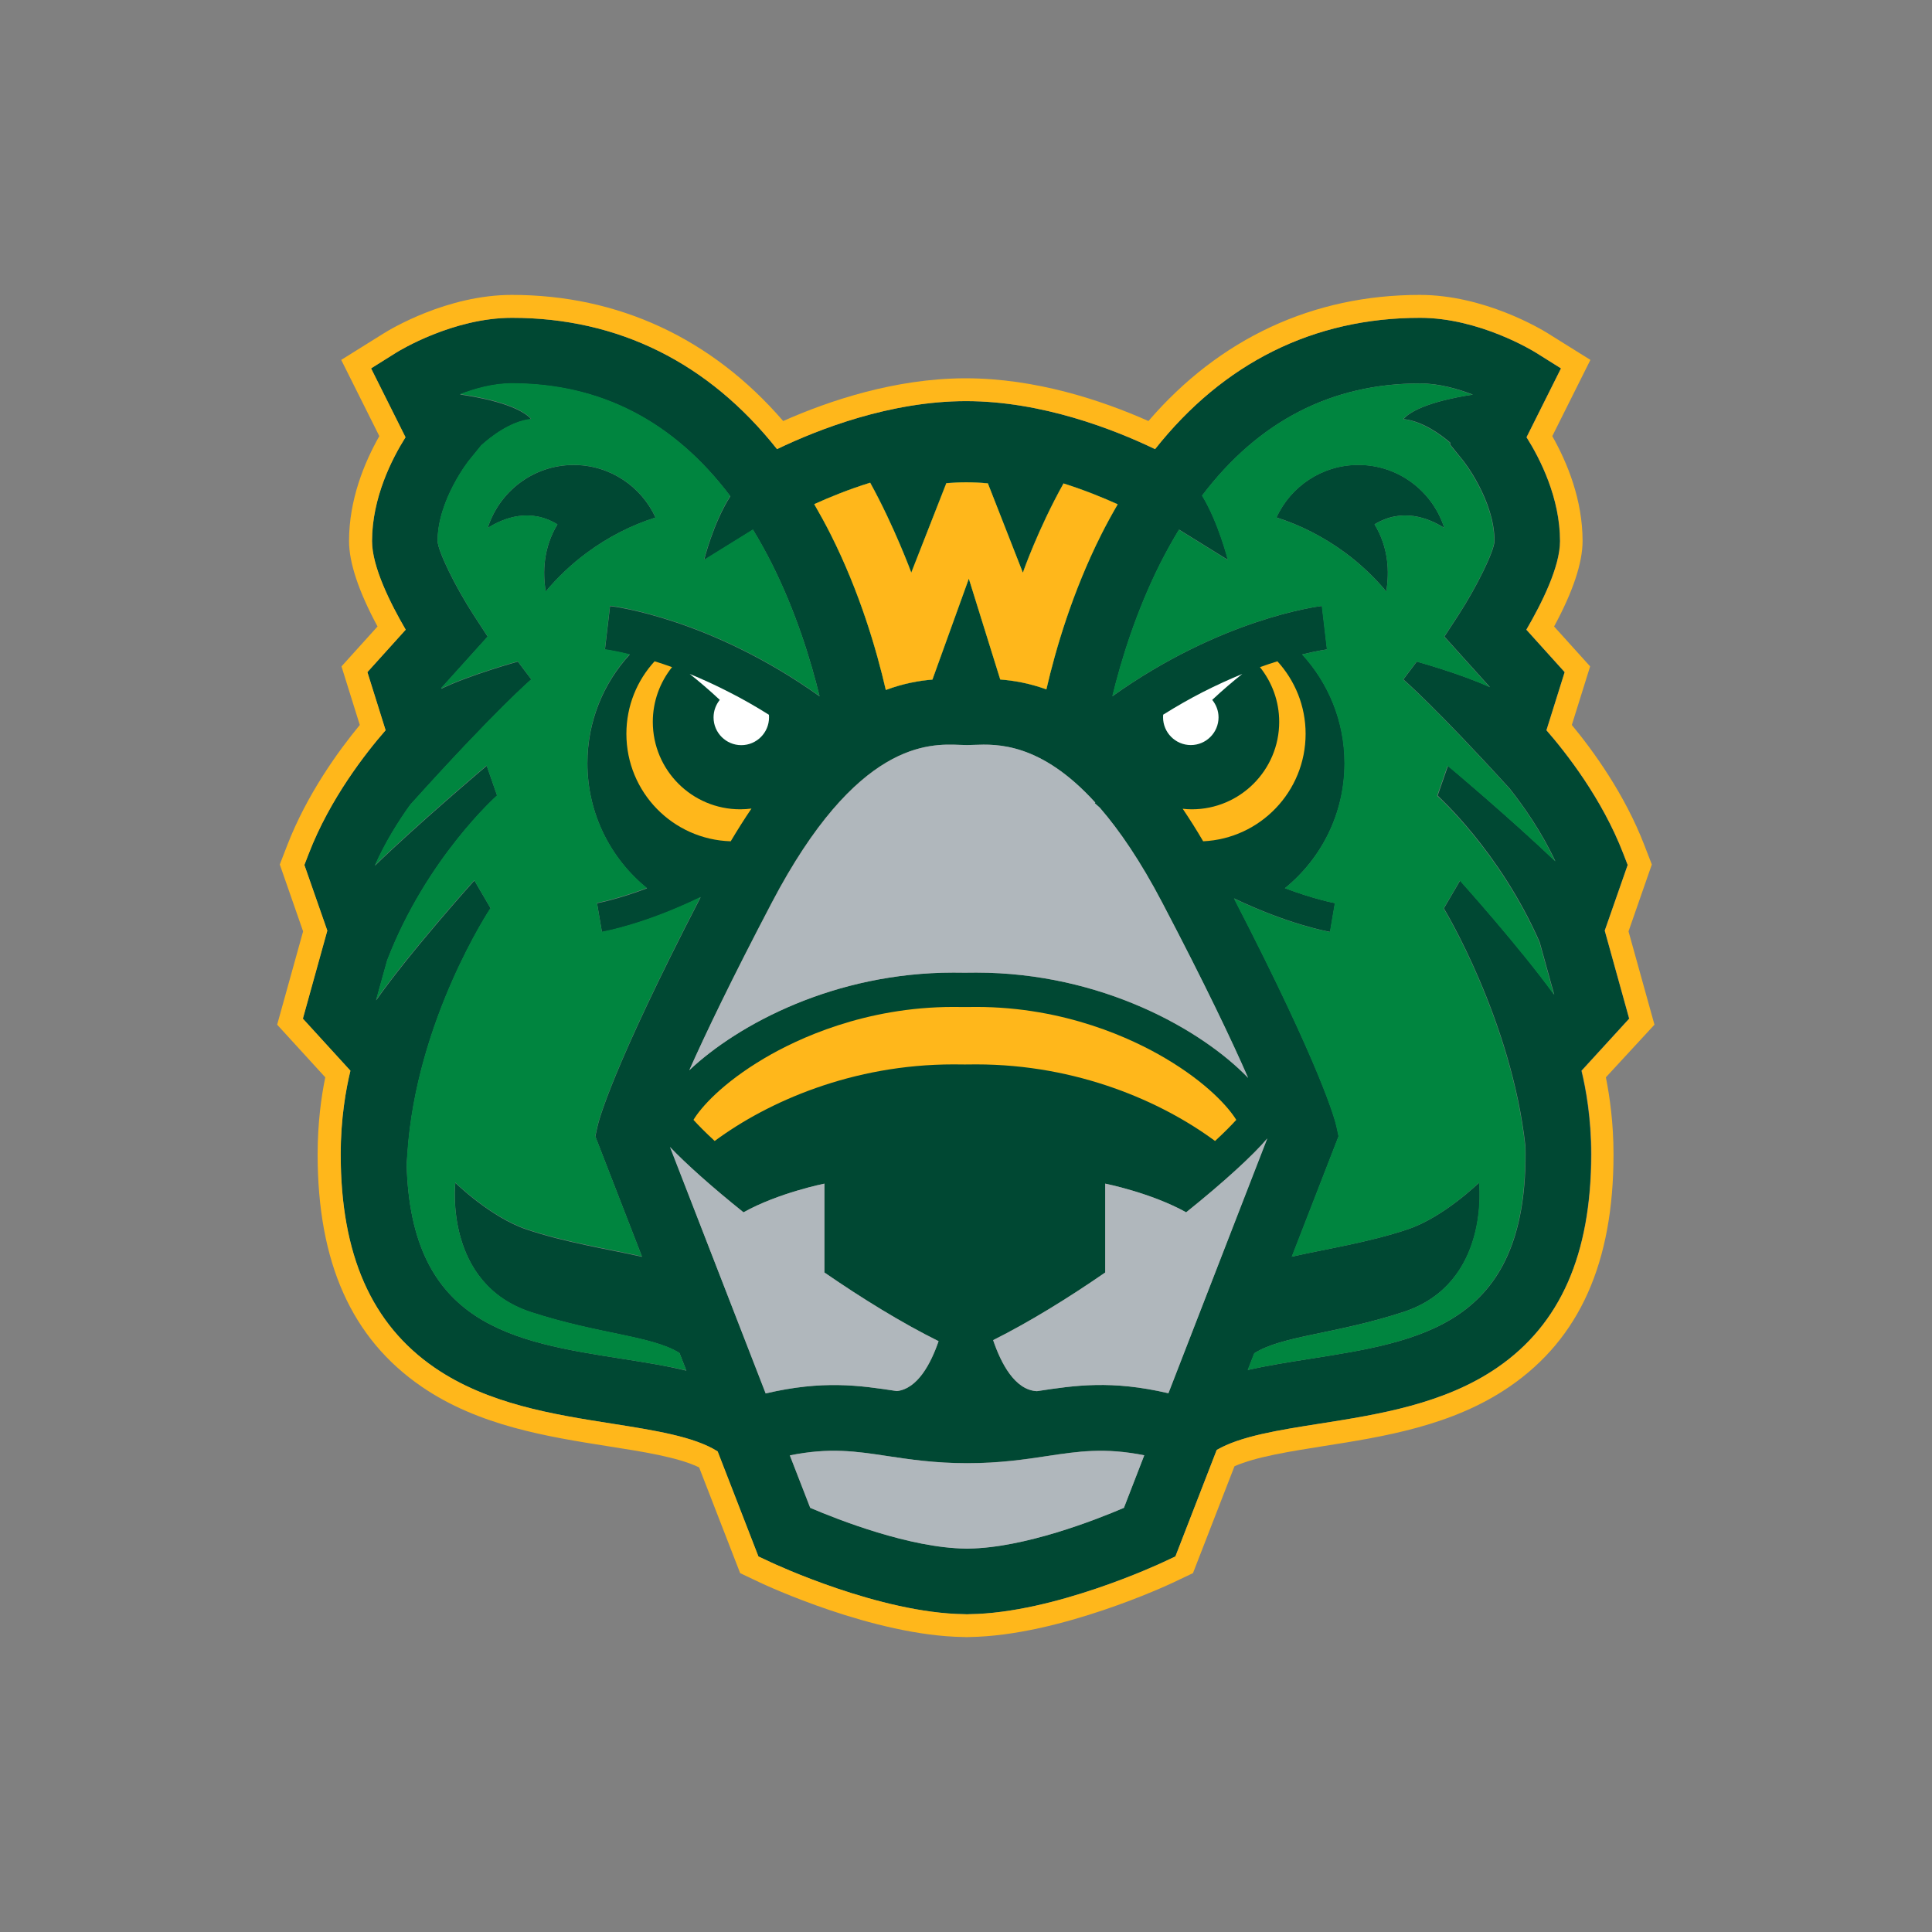 <?xml version="1.0" encoding="utf-8"?>
<!-- Generator: Adobe Illustrator 22.1.0, SVG Export Plug-In . SVG Version: 6.00 Build 0)  -->
<svg version="1.1" id="Layer_1" xmlns="http://www.w3.org/2000/svg" xmlns:xlink="http://www.w3.org/1999/xlink" x="0px" y="0px"
	 viewBox="0 0 2048 2048" style="enable-background:new 0 0 2048 2048;" xml:space="preserve">
<rect x="0" y="0" width="2048" height="2048" fill="#808080" stroke="none"/>
<style type="text/css">
	.st0{fill:#004833;}
	.st1{fill:#B0B7BC;}
	.st2{fill:#00853F;}
	.st3{fill:#FFFFFF;}
	.st4{fill:#FFB71B;}
</style>
<path class="st0" d="M578.5,627c12.4-14.8,26.9-28.7,43.4-40.9c23-17.1,47.8-29.5,73-37.5c-15.2-32.9-48.3-55.7-86.8-55.7
	c-42.7,0-78.8,28.1-91.1,66.8c16.7-10.6,44.8-21.7,73.9-3.8C575.9,580.7,575.2,606.6,578.5,627"/>
<path class="st0" d="M1531,559.6c-12.3-38.7-48.4-66.8-91.1-66.8c-38.5,0-71.7,22.8-86.8,55.7c25.2,8,49.9,20.5,73,37.5
	c16.5,12.2,31,26.1,43.4,40.9c3.4-20.4,2.6-46.3-12.4-71.1C1486.2,538,1514.3,549,1531,559.6"/>
<path class="st0" d="M1726.9,1079.8l-25.9-93.3l24.3-69.6l-4.6-11.9c-22.5-58.4-60.6-107-81.5-130.9l19.3-61.6l-40.6-45
	c16.1-27.6,35.7-66.6,35.7-93.9c0-45.8-21-87.1-35.5-110.1l36.5-73l-26.8-16.8c-2.4-1.5-59.7-36.8-122.6-36.8
	c-112.9,0-208.4,47.8-280.9,139.2c-43.9-21.1-120-50.8-200.1-50.9v0c-0.1,0-0.1,0-0.2,0c-0.1,0-0.1,0-0.2,0v0
	c-80.2,0.1-156.2,29.8-200.2,50.9c-72.4-91.5-168-139.2-280.9-139.2c-62.9,0-120.1,35.3-122.6,36.8l-26.8,16.8l36.5,73
	c-14.5,23-35.5,64.4-35.5,110.1c0,27.3,19.6,66.3,35.7,93.9l-40.6,45l19.3,61.6c-20.8,23.9-59,72.5-81.5,130.9l-4.6,11.9l24.3,69.6
	l-25.9,93.3l50.4,55.2c-4.6,19.2-10.3,50.4-10.3,88.6c0,106.2,32.6,180.2,99.6,226.2c56.2,38.6,126.2,49.6,187.9,59.3
	c44.9,7.1,87.3,13.7,112,29.4c0,0,0.1,0,0.1,0.1l43.2,111.3l12.6,5.9c4.7,2.2,115.9,54.2,205.7,55.3c0.8,0,1.7,0.1,2.5,0.1h0.7
	c0.8,0,1.5,0,2.1-0.1c89.8-1.1,201.1-53.1,205.8-55.3l12.6-5.9l43.8-112.9c25-14.6,66-21,109.4-27.9c61.7-9.7,131.7-20.7,187.9-59.3
	c67-46,99.6-120,99.6-226.2c0-38.3-5.6-69.4-10.3-88.6L1726.9,1079.8z M922.5,511.7C947.9,557.8,966,607,966,607l37.1-94.9
	c6.9-0.5,13.9-0.9,20.9-0.9c7.7,0,15.5,0.4,23.1,1.1l37.1,94.7c0,0,15.8-45.6,43.1-94.6c21.9,6.9,41.5,14.9,57.5,22.1
	c-6,10.4-11.9,21.1-17.5,32.2c-30.6,61-48.3,121.6-58.1,164c-18.4-6.6-34.9-9.4-48.9-10.4L1027,613.4l-38.6,107
	c-14.2,1.2-30.8,4.1-49.4,11c-9.8-42.5-27.5-103.4-58.3-164.7c-5.6-11.2-11.5-21.9-17.5-32.2C879.5,527,899.8,518.7,922.5,511.7
	 M1232,956.9c45.8,87.3,73.9,146.6,91,185.7c-48.8-50.7-155.1-111.6-288.2-111.6c-4.1,0-8.1,0-12.1,0.1c-3.9,0-7.9-0.1-12.1-0.1
	c-126,0-228.1,54.7-280,103.5c17.4-39,44.7-96.1,87.4-177.6c90-171.7,166.7-168.6,199.4-167.3c2.5,0.1,4.8,0.2,6.9,0.2l0.7,0l0.7,0
	c2.1,0,4.4-0.1,6.9-0.2c23.7-0.9,70.3-2.8,128.4,61.2l-0.6,0.6c1.8,1.7,3.6,3.2,5.4,4.8C1186.6,880.2,1208.9,912.7,1232,956.9
	 M659.6,1440.4c-115.3-18.1-224.2-35.3-228.5-206.3c0.3-3.4,0.5-6.9,0.8-10.7c9.2-142,88.2-260.6,88.2-260.6l-17.2-29.4
	c0,0-68.3,75.9-104.2,127.1l11.8-42.3c41.8-108.7,116.5-174.8,116.5-174.8l-11-31.6c0,0-75,63.4-118.6,106
	c10.8-24.3,24.6-46.5,37.5-64.5c90.8-100.9,128.4-133,128.4-133L549,701.4c0,0-49.4,13.6-80.5,28.4c-0.2,0.1-0.4,0.2-0.6,0.3
	l-0.2-0.5l49.3-54.7l-14.6-22.4c-19.8-30.4-38.1-68-38.5-78.8c0-43.3,33-85,33.2-85.3l13.1-16.1c9.6-8.7,30.8-25.6,52.9-27.9
	c-14.4-16.4-60.2-24-75.5-26.2c15.6-6,35.3-11.6,55-11.6c94.1,0,171.7,40.2,231.6,119.5c-18.2,28.5-27.8,67.6-27.8,67.6l51.8-32.1
	c6.7,11.1,13.2,22.7,19.4,34.9c26,51.5,41.9,103.5,51.2,141.7c-115.4-82.3-217.4-95.2-222.1-95.7l-5.4,46.1c0.3,0,10,1.3,26.3,5.3
	c-27.9,30.4-44.9,70.8-44.9,115.3c0,53.5,24.6,101.2,63.2,132.5c-32,12-52.5,15.7-53,15.8l5.2,30.5c3-0.5,45.5-8.1,104.6-36.8
	c-94.7,183.2-108.2,237.5-109.4,243.3l-2.2,10.2l49.5,127.6c-33.4-7.6-81.7-15.1-122.8-29.1c-38.1-13-75.1-49.3-75.1-49.3
	s-12.6,107,80.5,137.2c71.9,23.4,127.3,24.8,157.1,43.2l7.3,18.7C706.1,1447.7,683.1,1444.1,659.6,1440.4 M811.7,1477.1
	l-101.4-261.2c16.6,17.5,44.2,42.2,77.9,69.2c37.1-20.7,85.8-30.4,85.8-30.4v94.2c39.9,27.5,81.9,53.4,121,72.8
	c-8.3,24.1-22.3,50.4-44.2,52.9C910.6,1468.5,872.4,1462.9,811.7,1477.1 M1191.4,1598.3c-29.5,12.6-105.6,42.6-164.9,43.2l-1.4,0
	h-0.3l-1.1,0c-59.2-0.6-135.4-30.6-164.9-43.2l-21.6-55.6c42.3-8.5,70-4.3,103.3,0.7c23.6,3.6,50.4,7.6,84.8,7.6h0c0,0,0,0,0,0
	s0,0,0,0c34.4,0,61.2-4.1,84.8-7.6c33.2-5,60.8-9.2,102.8-0.8L1191.4,1598.3z M1238.5,1476.9c-60.5-14.1-98.6-8.4-138.7-2.3
	c-0.3,0-0.6,0.1-0.8,0.1c-23.2-1.3-37.8-29.1-46.3-54.1c38.5-19.2,79.7-44.7,118.8-71.7v-94.2c0,0,48.7,9.7,85.8,30.4
	c40.1-32.2,71.6-61.1,86-78.3L1238.5,1476.9z M1632.1,998.5l15.5,55.9c-36.8-50.9-99.8-120.9-99.8-120.9l-17.2,29.4
	c0,0,71.8,118.4,86.5,252.4c0.1,2.7,0.1,5.5,0.1,8.3c0,180.9-111.1,198.3-228.7,216.8c-22.7,3.6-44.9,7.1-65.7,11.8l6.9-17.7
	c29.7-18.8,85.3-20.1,157.8-43.7c93.1-30.3,80.5-137.2,80.5-137.2s-37.1,36.3-75.1,49.3c-41.4,14.1-90,21.5-123.4,29.2l49.6-127.7
	l-2.2-10.2c-1.2-5.8-14.7-59.8-108.7-241.9c57.7,27.6,98.9,35,101.8,35.5l5.2-30.5c-0.5-0.1-21-3.8-53-15.8
	c38.5-31.3,63.2-79,63.2-132.5c0-44.5-17.1-84.9-44.9-115.3c16.3-4,25.9-5.3,26.3-5.3l-5.4-46.1c-4.7,0.6-106.7,13.4-222.1,95.7
	c9.3-38.2,25.2-90.2,51.2-141.7c6.2-12.2,12.7-23.8,19.4-34.9l51.8,32.1c0,0-9.9-39.7-27.3-68.2c59.8-78.9,137.3-118.9,231.1-118.9
	c20,0,40.1,5.8,55.8,11.9c-16.8,2.5-59.7,10.2-73.5,25.9c20,2.1,39.3,16.1,49.9,25.3l-0.7,1.4l14.1,17.4c0.3,0.3,33.2,42,33.2,85.3
	c-0.4,10.8-18.8,48.5-38.5,78.8l-14.6,22.4l48.3,53.6c-31.1-14.3-77.6-27.1-77.6-27.1l-14.2,18.9c0,0,33.2,28.4,112.6,115.6
	c15.1,19.1,34.1,46.2,48.5,77.2c-44.1-42.4-113.8-101.3-113.8-101.3l-11,31.6C1523.7,843.4,1589.5,901.6,1632.1,998.5"/>
<path class="st1" d="M1024.8,1641.6h0.3l1.4,0c59.4-0.7,135.5-30.6,164.9-43.2l21.6-55.7c-42-8.3-69.6-4.2-102.8,0.8
	c-23.6,3.6-50.4,7.6-84.8,7.6c0,0,0,0,0,0s0,0,0,0h0c-34.4,0-61.2-4.1-84.8-7.6c-33.4-5.1-61-9.2-103.3-0.7l21.6,55.6
	c29.5,12.6,105.8,42.6,164.9,43.2L1024.8,1641.6z"/>
<path class="st1" d="M730.7,1134.5c51.9-48.8,153.9-103.5,280-103.5c4.2,0,8.2,0,12.1,0.1c3.9,0,7.9-0.1,12.1-0.1
	c133.1,0,239.4,60.9,288.2,111.6c-17.1-39.1-45.2-98.4-91-185.7c-23.1-44.1-45.4-76.7-66.2-100.7c-1.8-1.6-3.6-3.2-5.4-4.8l0.6-0.6
	c-58-63.9-104.7-62.1-128.4-61.2c-2.5,0.1-4.8,0.2-6.9,0.2l-0.7,0l-0.7,0c-2.1,0-4.4-0.1-6.8-0.2c-32.7-1.3-109.4-4.3-199.4,167.3
	C775.4,1038.4,748.1,1095.4,730.7,1134.5"/>
<path class="st1" d="M950.7,1474.6c21.9-2.5,35.9-28.8,44.2-52.9c-39.1-19.4-81.1-45.3-121-72.8v-94.2c0,0-48.7,9.7-85.8,30.4
	c-33.7-27-61.3-51.8-77.9-69.2l101.4,261.2C872.4,1462.9,910.6,1468.5,950.7,1474.6"/>
<path class="st1" d="M1343.4,1206.8c-14.5,17.3-45.9,46.2-86,78.3c-37.1-20.7-85.8-30.4-85.8-30.4v94.2
	c-39.1,27-80.3,52.4-118.8,71.7c8.5,25,23.1,52.8,46.3,54.1c0.3,0,0.6-0.1,0.8-0.1c40-6.1,78.2-11.8,138.7,2.3L1343.4,1206.8z"/>
<path class="st2" d="M431,1234.1c4.3,171,113.2,188.2,228.5,206.3c23.6,3.7,46.5,7.3,68,12.3l-7.3-18.7
	c-29.8-18.3-85.2-19.8-157.1-43.2c-93.1-30.3-80.5-137.3-80.5-137.3s37.1,36.3,75.1,49.3c41.2,14,89.5,21.4,122.8,29.1l-49.5-127.6
	l2.2-10.2c1.3-5.8,14.7-60,109.4-243.3c-59.2,28.7-101.7,36.3-104.6,36.8l-5.2-30.5c0.5-0.1,21-3.8,53-15.8
	c-38.5-31.3-63.2-79-63.2-132.5c0-44.5,17.1-84.9,44.9-115.3c-16.3-4-25.9-5.3-26.3-5.3l5.4-46.1c4.7,0.6,106.7,13.4,222.1,95.7
	c-9.3-38.2-25.2-90.2-51.2-141.7c-6.2-12.2-12.6-23.8-19.4-34.9l-51.8,32.1c0,0,9.6-39.1,27.8-67.6
	c-59.9-79.4-137.5-119.5-231.6-119.5c-19.7,0-39.5,5.6-55,11.6c15.2,2.1,61.1,9.8,75.5,26.2c-22.1,2.3-43.3,19.2-52.9,27.9
	l-13.1,16.1c-0.3,0.3-33.2,42-33.2,85.3c0.4,10.8,18.8,48.5,38.5,78.9l14.6,22.4l-49.3,54.7l0.2,0.5c0.2-0.1,0.4-0.2,0.6-0.3
	c31-14.8,80.5-28.4,80.5-28.4l14.2,18.9c0,0-37.6,32.1-128.4,133c-12.9,18-26.8,40.2-37.5,64.5c43.6-42.6,118.6-106,118.6-106
	l11,31.6c0,0-74.7,66.1-116.5,174.8l-11.8,42.3c35.9-51.2,104.2-127.1,104.2-127.1l17.2,29.4c0,0-79,118.6-88.2,260.6
	C431.6,1227.2,431.3,1230.7,431,1234.1 M517,559.6c12.3-38.7,48.4-66.8,91.1-66.8c38.5,0,71.7,22.8,86.8,55.7
	c-25.2,8-49.9,20.5-73,37.5c-16.5,12.2-31,26.1-43.4,40.9c-3.4-20.4-2.6-46.3,12.4-71.1C561.8,538,533.8,549,517,559.6"/>
<path class="st2" d="M1648.5,913.1c-14.4-31-33.4-58.2-48.5-77.2c-79.4-87.2-112.6-115.6-112.6-115.6l14.2-18.9
	c0,0,46.5,12.8,77.6,27.1l-48.3-53.6l14.6-22.4c19.8-30.4,38.1-68,38.5-78.8c0-43.3-33-85-33.2-85.3l-14.2-17.4l0.7-1.4
	c-10.6-9.1-29.9-23.1-49.9-25.3c13.8-15.7,56.7-23.4,73.5-25.9c-15.7-6.1-35.7-11.9-55.7-11.9c-93.8,0-171.3,39.9-231.1,118.9
	c17.4,28.6,27.3,68.2,27.3,68.2l-51.8-32.1c-6.7,11.1-13.2,22.7-19.4,34.9c-26,51.5-41.9,103.5-51.2,141.7
	c115.4-82.3,217.3-95.2,222.1-95.7l5.4,46.1c-0.3,0-10,1.3-26.3,5.3c27.9,30.4,44.9,70.8,44.9,115.3c0,53.5-24.6,101.2-63.2,132.5
	c32,12,52.5,15.7,53,15.8l-5.2,30.5c-2.9-0.5-44.1-7.9-101.8-35.5c94.1,182.2,107.5,236.2,108.7,241.9l2.2,10.2l-49.6,127.7
	c33.4-7.7,82-15.1,123.4-29.2c38.1-13,75.1-49.3,75.1-49.3s12.6,107-80.5,137.2c-72.5,23.6-128.2,24.9-157.8,43.7l-6.9,17.7
	c20.8-4.7,43-8.3,65.7-11.8c117.6-18.5,228.7-35.9,228.7-216.8c0-2.8,0-5.6-0.1-8.3c-14.7-134-86.5-252.4-86.5-252.4l17.2-29.4
	c0,0,63,70.1,99.8,121l-15.5-55.9c-42.7-96.9-108.4-155.1-108.4-155.1l11-31.6C1534.8,811.8,1604.5,870.7,1648.5,913.1 M1469.5,627
	c-12.4-14.8-26.9-28.7-43.4-40.9c-23-17.1-47.8-29.5-73-37.5c15.2-32.9,48.3-55.7,86.8-55.7c42.7,0,78.8,28.1,91.1,66.8
	c-16.7-10.6-44.8-21.7-73.9-3.8C1472.1,580.7,1472.8,606.6,1469.5,627"/>
<path class="st2" d="M939,731.4c18.5-6.9,35.2-9.9,49.4-11l38.6-107l33.3,106.9c14,1.1,30.5,3.8,48.9,10.5
	c9.8-42.5,27.5-103,58.1-164c5.6-11.1,11.4-21.8,17.5-32.2c-15.9-7.2-35.6-15.2-57.4-22.1c-27.3,49-43.1,94.6-43.1,94.6l-37.1-94.7
	c-7.7-0.7-15.4-1.1-23.1-1.1c-7,0-13.9,0.4-20.9,0.9L966,607c0,0-18.1-49.2-43.6-95.3c-22.6,7-42.9,15.3-59.3,22.7
	c6,10.4,11.9,21.1,17.5,32.2C911.5,628,929.2,688.9,939,731.4"/>
<path class="st3" d="M773.3,733.9c-0.1,0-0.1,0.1-0.2,0.1C773.2,733.9,773.3,733.9,773.3,733.9L773.3,733.9
	c-14.9-7.7-29.1-14.1-42.2-19.5c9.9,7.9,20.7,17,31.9,27.5c-4.1,5.1-6.6,11.5-6.6,18.6c0,16.2,13.2,29.4,29.4,29.4
	c16.2,0,29.4-13.2,29.4-29.4c0-1-0.1-1.9-0.1-2.8C800.7,748.6,786.7,740.7,773.3,733.9"/>
<path class="st3" d="M1285,741.9c11.2-10.5,21.9-19.6,31.9-27.5l0,0c-13.1,5.4-27.3,11.8-42.2,19.4l0,0c0.1,0,0.1,0.1,0.2,0.1
	c-0.1,0-0.1-0.1-0.2-0.1c-13.4,6.9-27.4,14.8-41.7,23.8c-0.1,0.9-0.1,1.9-0.1,2.8c0,16.2,13.2,29.4,29.4,29.4
	c16.2,0,29.4-13.2,29.4-29.4C1291.7,753.5,1289.2,747,1285,741.9L1285,741.9"/>
<path class="st4" d="M796.6,857.1c-3.9,0.5-7.9,0.8-11.9,0.8c-51.2,0-92.7-41.5-92.7-92.7c0-21.9,7.7-42.1,20.4-58
	c-6.5-2.4-12.7-4.4-18.5-6.2c-18.6,20.3-29.9,47.2-29.9,76.9c0,61.8,49.2,112.1,110.6,113.9C782,879.4,789.3,867.8,796.6,857.1"/>
<path class="st4" d="M1335.6,707.2c12.7,15.9,20.4,36,20.4,58c0,51.2-41.5,92.7-92.7,92.7c-3.3,0-6.5-0.2-9.6-0.6
	c7.2,10.7,14.5,22.1,21.7,34.5c60.4-2.8,108.6-52.7,108.6-113.9c0-29.7-11.4-56.6-29.9-76.9C1348.2,702.8,1342.1,704.9,1335.6,707.2
	"/>
<path class="st4" d="M1235.1,1121.7c-34.3-20.3-106-54.3-200.2-54.3c-4,0-7.8,0-11.6,0.1l-0.5,0l-0.5,0c-3.8,0-7.6-0.1-11.6-0.1
	c-94.2,0-165.9,34-200.3,54.3c-44.9,26.5-67.6,52.5-75.3,65.4c4.7,5.2,12.1,12.8,22.5,22.4c56.4-41.8,146.1-81.2,253.1-81.2
	c4.2,0,8.2,0,12.1,0.1c3.9-0.1,7.9-0.1,12.1-0.1c107,0,196.6,39.4,253.1,81.2c10.4-9.6,17.8-17.2,22.5-22.4
	C1302.6,1174.2,1280,1148.2,1235.1,1121.7"/>
<path class="st4" d="M939,731.4c18.5-6.9,35.2-9.9,49.4-11l38.6-107l33.3,106.9c14,1.1,30.5,3.8,48.9,10.5
	c9.8-42.5,27.5-103,58.1-164c5.6-11.1,11.4-21.8,17.5-32.2c-15.9-7.2-35.6-15.2-57.4-22.1c-27.3,49-43.1,94.6-43.1,94.6l-37.1-94.7
	c-7.7-0.7-15.4-1.1-23.1-1.1c-7,0-13.9,0.4-20.9,0.9L966,607c0,0-18.1-49.2-43.6-95.3c-22.6,7-42.9,15.3-59.3,22.7
	c6,10.4,11.9,21.1,17.5,32.2C911.5,628,929.2,688.9,939,731.4"/>
<path class="st4" d="M1753.8,1086.2l-27.5-98.9l24.7-70.9l-7.8-20.2c-20.9-54.3-54.3-100.3-77-127.7l19.4-62.1l-38.2-42.3
	c20.1-37.1,30.2-67.6,30.2-90.6c0-43.6-16.1-82.9-32.1-111.2l40.4-80.8l-45.5-28.4c-6.6-4.1-66.9-40.5-135.4-40.5
	c-113.1,0-212.2,46.1-287.6,133.7c-50-22.2-119.7-45.2-193.4-45.3l-2.1,0l-0.3,0c-72.9,0.5-141.8,23.3-191.4,45.3
	c-75.5-87.5-174.6-133.7-287.6-133.7c-68.6,0-128.8,36.4-135.4,40.5l-45.5,28.4l40.4,80.8c-16,28.2-32.1,67.5-32.1,111.2
	c0,23,10.2,53.5,30.2,90.6l-38.2,42.3l19.4,62.1c-22.6,27.4-56,73.4-77,127.7l-7.8,20.2l24.7,70.9l-27.5,98.9l51,55.8
	c-4.2,20.4-8.1,48.5-8.1,81.6c0,114.8,36,195.3,110.1,246.2c60.7,41.7,133.6,53.1,197.9,63.3c36.5,5.7,74.2,11.6,96.4,22.4
	l43.5,112.1l21.3,10.1c4.9,2.3,120.3,56.3,215.4,57.6c1.1,0,2.1,0.1,3.1,0.1h0.7c1,0,2,0,2.8-0.1c95.2-1.4,210.6-55.3,215.4-57.6
	l21.3-10.1l44-113.3c22.4-10,58.7-15.7,93.9-21.3c64.3-10.1,137.1-21.5,197.8-63.2c74.1-50.9,110.1-131.4,110.1-246.2
	c0-33-4-61.1-8.1-81.6L1753.8,1086.2z M1587.1,1449.8c-56.2,38.6-126.2,49.6-187.9,59.3c-43.4,6.8-84.4,13.3-109.4,27.9l-43.8,112.9
	l-12.6,5.9c-4.7,2.2-116,54.2-205.8,55.3c-0.6,0-1.4,0.1-2.1,0.1h-0.7c-0.8,0-1.7,0-2.5-0.1c-89.8-1.2-201-53.1-205.7-55.3
	l-12.6-5.9l-43.2-111.3c0,0-0.1,0-0.1-0.1c-24.7-15.7-67.1-22.3-112-29.4c-61.7-9.7-131.7-20.7-187.9-59.3
	c-67-46-99.6-120-99.6-226.2c0-38.3,5.6-69.4,10.3-88.6l-50.4-55.2l25.9-93.3l-24.3-69.6l4.6-11.9c22.5-58.4,60.6-107,81.5-130.9
	l-19.3-61.6l40.6-45c-16.1-27.6-35.7-66.6-35.7-93.9c0-45.8,21-87.1,35.5-110.1l-36.5-73l26.8-16.8c2.4-1.5,59.7-36.8,122.6-36.8
	c112.9,0,208.4,47.8,280.9,139.2c43.9-21.1,120-50.8,200.2-50.9v0c0.1,0,0.1,0,0.2,0c0.1,0,0.1,0,0.2,0v0
	c80.2,0.1,156.2,29.8,200.2,50.9c72.4-91.5,168-139.2,280.9-139.2c62.9,0,120.1,35.3,122.6,36.8l26.8,16.8l-36.5,73
	c14.5,23,35.5,64.4,35.5,110.1c0,27.3-19.6,66.3-35.7,93.9l40.6,45l-19.3,61.6c20.8,23.9,59,72.5,81.5,130.9l4.6,11.9l-24.3,69.6
	l25.9,93.3l-50.4,55.2c4.6,19.2,10.3,50.4,10.3,88.6C1686.7,1329.8,1654.2,1403.8,1587.1,1449.8"/>
</svg>
